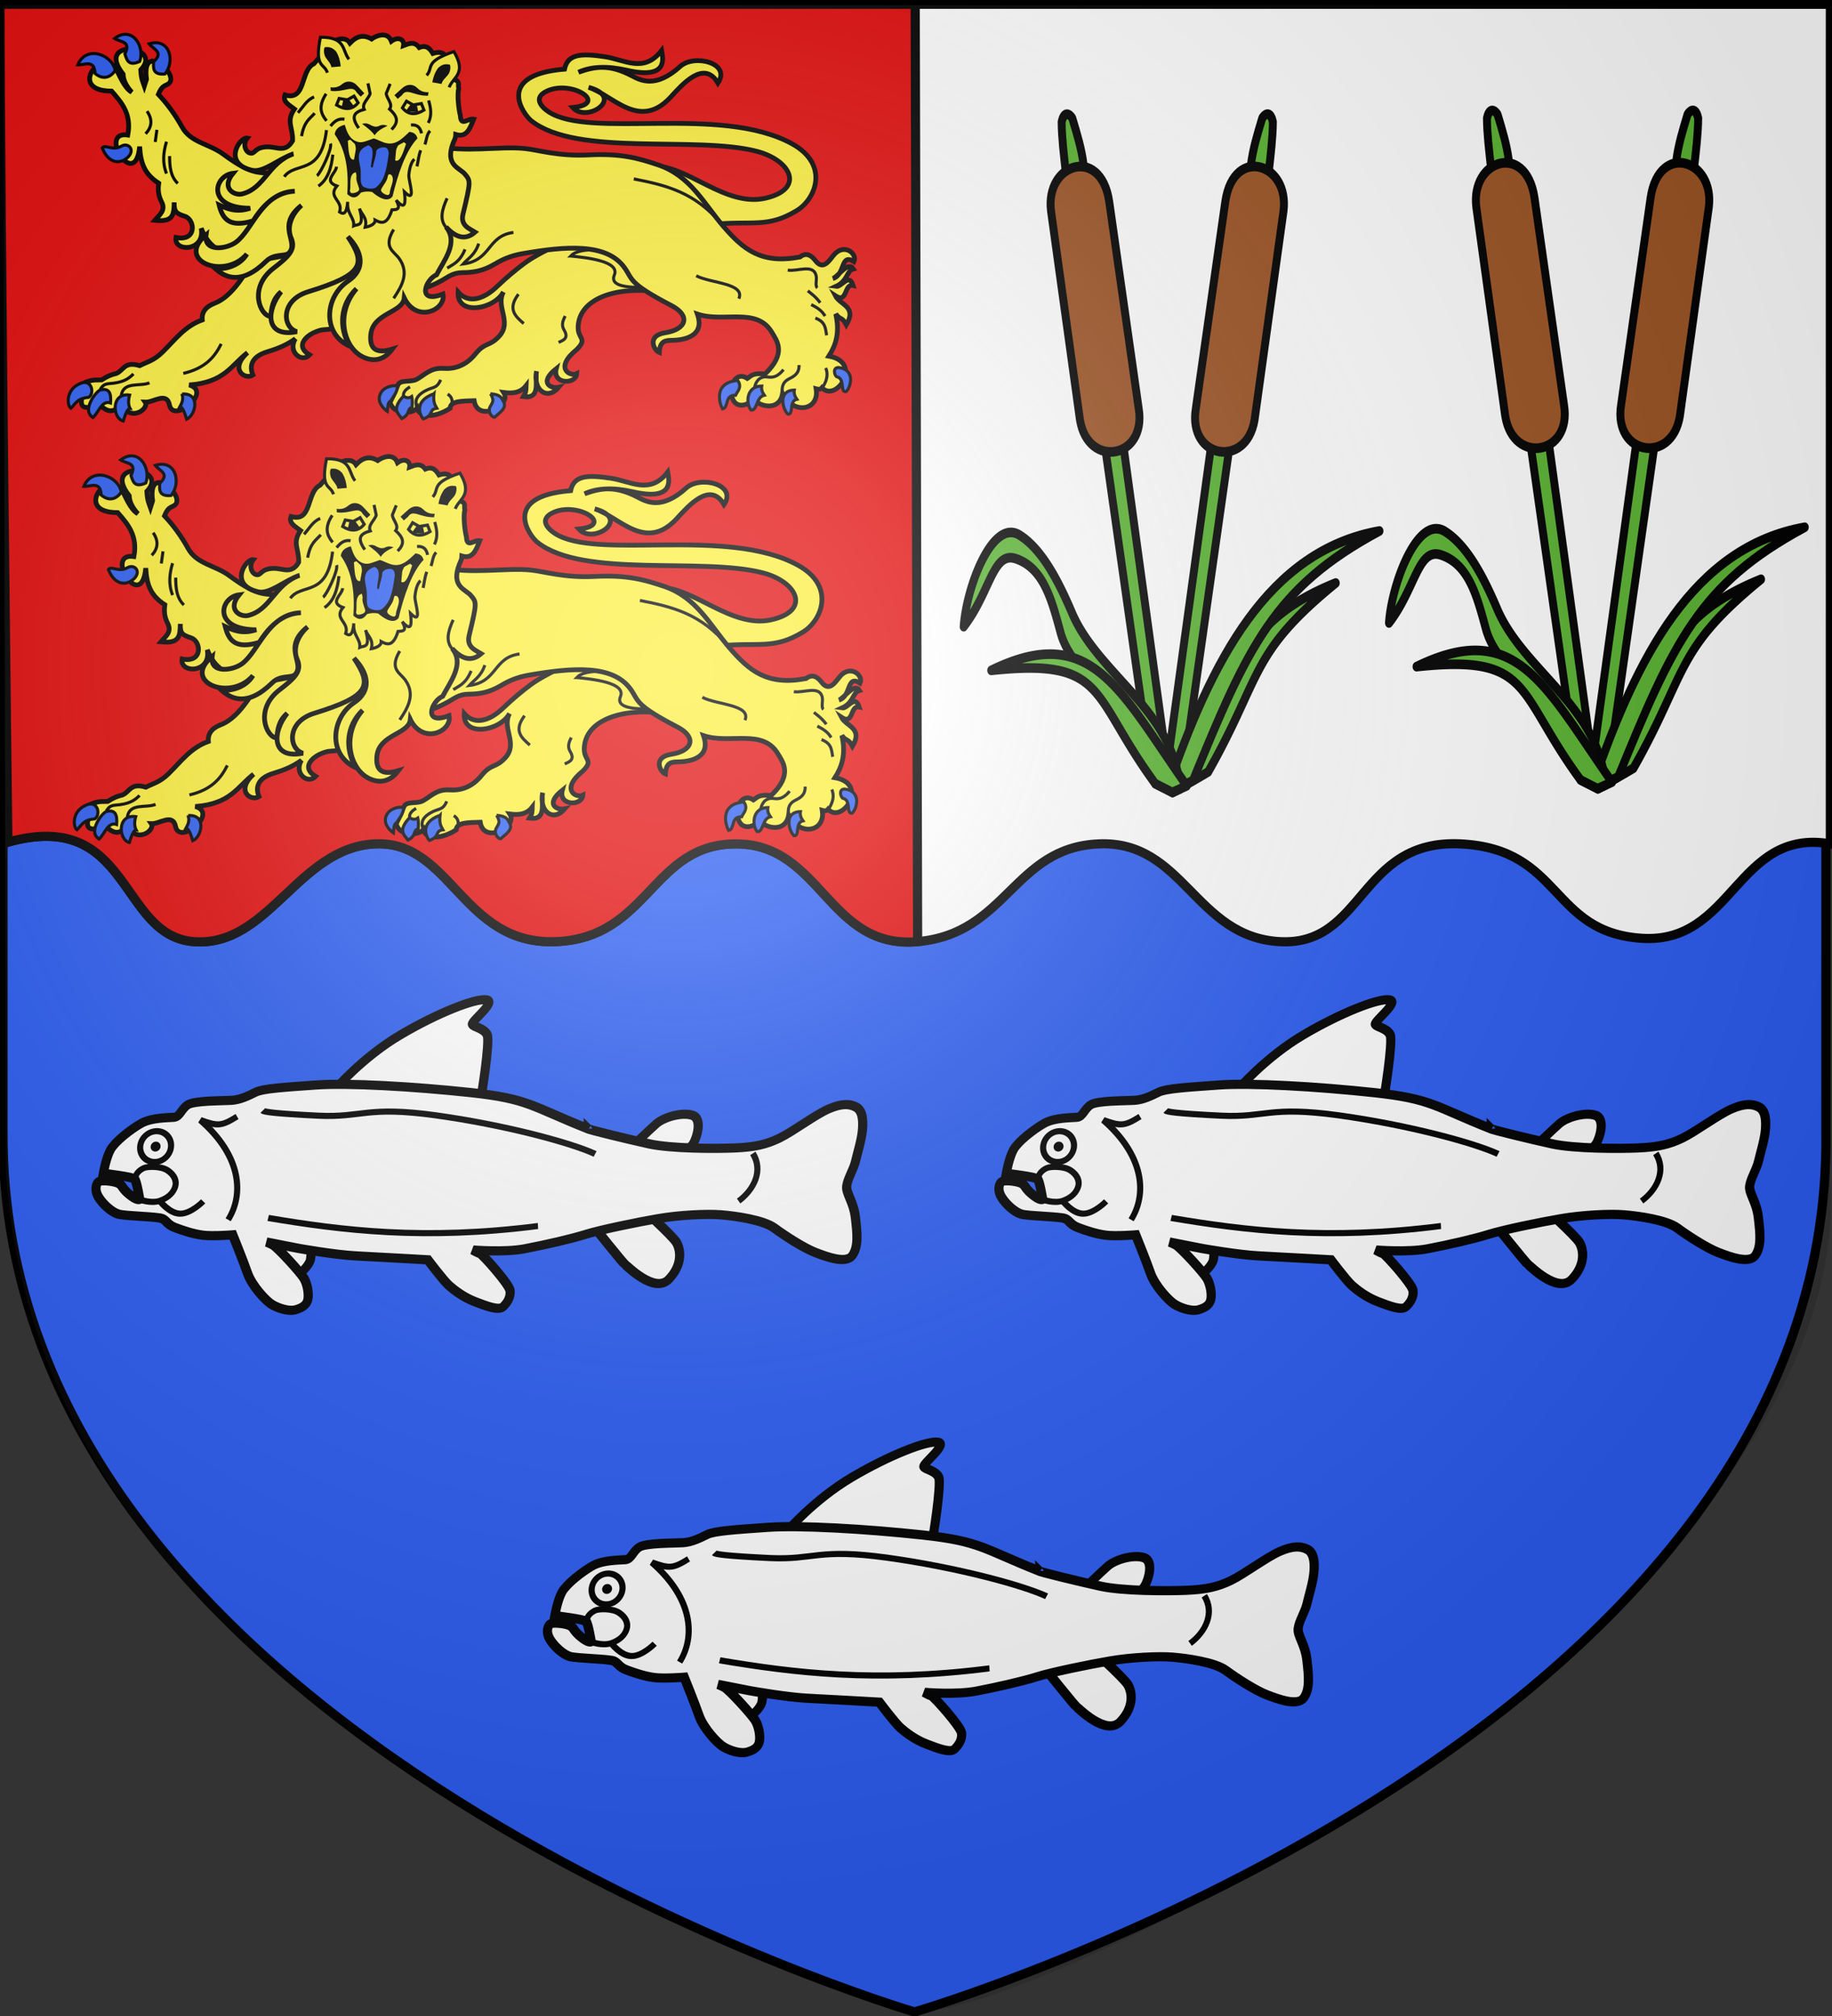 <svg xmlns="http://www.w3.org/2000/svg" xmlns:xlink="http://www.w3.org/1999/xlink" id="svg4761" width="600" height="660" version="1.1" viewBox="-300 -300 600 660"><rect x="-300" y="-300" width="600" height="660" fill="#333333" stroke="none"/><defs id="defs4763"><g id="s-4"><g id="c-7"><path id="t-4" d="M0 0v1h.5L0 0z" transform="rotate(18 3.157 -.5)"/><use xlink:href="#t-4" id="use2144-1" width="810" height="540" x="0" y="0" transform="scale(-1 1)"/></g><g id="a-8"><use xlink:href="#c-7" id="use2147-08" width="810" height="540" x="0" y="0" transform="rotate(72)"/><use xlink:href="#c-7" id="use2149-8" width="810" height="540" x="0" y="0" transform="rotate(144)"/></g><use xlink:href="#a-8" id="use2151-17" width="810" height="540" x="0" y="0" transform="scale(-1 1)"/></g><g id="s-0"><g id="c-8"><path id="t-40" d="M0 0v1h.5L0 0z" transform="rotate(18 3.157 -.5)"/><use xlink:href="#t-40" id="use2144-4" width="810" height="540" x="0" y="0" transform="scale(-1 1)"/></g><g id="a-6"><use xlink:href="#c-8" id="use2147-46" width="810" height="540" x="0" y="0" transform="rotate(72)"/><use xlink:href="#c-8" id="use2149-4" width="810" height="540" x="0" y="0" transform="rotate(144)"/></g><use xlink:href="#a-6" id="use2151-3" width="810" height="540" x="0" y="0" transform="scale(-1 1)"/></g><g id="s-1-3"><g id="c-1-0"><path id="t-8-4" d="M0 0v1h.5L0 0z" transform="rotate(18 3.157 -.5)"/><use xlink:href="#t-8-4" id="use2144-5-8" width="810" height="540" x="0" y="0" transform="scale(-1 1)"/></g><g id="a-2-5"><use xlink:href="#c-1-0" id="use2147-0-5" width="810" height="540" x="0" y="0" transform="rotate(72)"/><use xlink:href="#c-1-0" id="use2149-1-5" width="810" height="540" x="0" y="0" transform="rotate(144)"/></g><use xlink:href="#a-2-5" id="use2151-1-4" width="810" height="540" x="0" y="0" transform="scale(-1 1)"/></g><g id="s"><g id="c"><path id="t" d="M0 0v1h.5L0 0z" transform="rotate(18 3.157 -.5)"/><use xlink:href="#t" id="use2144" width="810" height="540" x="0" y="0" transform="scale(-1 1)"/></g><g id="a"><use xlink:href="#c" id="use2147" width="810" height="540" x="0" y="0" transform="rotate(72)"/><use xlink:href="#c" id="use2149" width="810" height="540" x="0" y="0" transform="rotate(144)"/></g><use xlink:href="#a" id="use2151" width="810" height="540" x="0" y="0" transform="scale(-1 1)"/></g><g id="s-1"><g id="c-1"><path id="t-8" d="M0 0v1h.5L0 0z" transform="rotate(18 3.157 -.5)"/><use xlink:href="#t-8" id="use2144-5" width="810" height="540" x="0" y="0" transform="scale(-1 1)"/></g><g id="a-2"><use xlink:href="#c-1" id="use2147-0" width="810" height="540" x="0" y="0" transform="rotate(72)"/><use xlink:href="#c-1" id="use2149-1" width="810" height="540" x="0" y="0" transform="rotate(144)"/></g><use xlink:href="#a-2" id="use2151-1" width="810" height="540" x="0" y="0" transform="scale(-1 1)"/></g><g id="s-4-6"><g id="c-7-7"><path id="t-4-1" d="M0 0v1h.5L0 0z" transform="rotate(18 3.157 -.5)"/><use xlink:href="#t-4-1" id="use2144-1-8" width="810" height="540" x="0" y="0" transform="scale(-1 1)"/></g><g id="a-8-4"><use xlink:href="#c-7-7" id="use2147-08-9" width="810" height="540" x="0" y="0" transform="rotate(72)"/><use xlink:href="#c-7-7" id="use2149-8-7" width="810" height="540" x="0" y="0" transform="rotate(144)"/></g><use xlink:href="#a-8-4" id="use2151-17-3" width="810" height="540" x="0" y="0" transform="scale(-1 1)"/></g><g id="s-5"><g id="c-11"><path id="t-6" d="M0 0v1h.5L0 0z" transform="rotate(18 3.157 -.5)"/><use xlink:href="#t-6" id="use2144-19" width="810" height="540" x="0" y="0" transform="scale(-1 1)"/></g><g id="a-3"><use xlink:href="#c-11" id="use2147-4" width="810" height="540" x="0" y="0" transform="rotate(72)"/><use xlink:href="#c-11" id="use2149-7" width="810" height="540" x="0" y="0" transform="rotate(144)"/></g><use xlink:href="#a-3" id="use2151-9" width="810" height="540" x="0" y="0" transform="scale(-1 1)"/></g><g id="s-5-4"><g id="c-11-0"><path id="t-6-6" d="M0 0v1h.5L0 0z" transform="rotate(18 3.157 -.5)"/><use xlink:href="#t-6-6" id="use2144-19-5" width="810" height="540" x="0" y="0" transform="scale(-1 1)"/></g><g id="a-3-3"><use xlink:href="#c-11-0" id="use2147-4-8" width="810" height="540" x="0" y="0" transform="rotate(72)"/><use xlink:href="#c-11-0" id="use2149-7-5" width="810" height="540" x="0" y="0" transform="rotate(144)"/></g><use xlink:href="#a-3-3" id="use2151-9-1" width="810" height="540" x="0" y="0" transform="scale(-1 1)"/></g><radialGradient xlink:href="#linearGradient2893" id="radialGradient3163" cx="221.445" cy="226.331" r="300" fx="221.445" fy="226.331" gradientTransform="matrix(1.353 0 0 1.349 -76.24 -84.357)" gradientUnits="userSpaceOnUse"/><linearGradient id="linearGradient2893"><stop id="stop2895" offset="0" style="stop-color:white;stop-opacity:.314"/><stop id="stop2897" offset=".19" style="stop-color:white;stop-opacity:.251"/><stop id="stop2901" offset=".6" style="stop-color:#6b6b6b;stop-opacity:.125"/><stop id="stop2899" offset="1" style="stop-color:black;stop-opacity:.125"/></linearGradient><style id="style33" type="text/css">.Rand2,.Rand4,.Rand6{stroke:#202020;stroke-width:30}.Rand4,.Rand6{stroke-width:60}.Rand6{stroke-width:90}.Schwarz{fill:#000}.Blau{fill:#00f}.Gold{fill:#ffef00}.Silber{fill:#fff}</style></defs><g id="layer4" style="display:inline"><path id="path1411-0" d="M-.5 358.677s-300-88.5-298.5-288.5v-368.5h597v368.5c3.042 200.43-298.5 288.5-298.5 288.5Z" style="display:inline;fill:#2b5df2;stroke:#000;stroke-width:3;stroke-linecap:butt;stroke-linejoin:miter;stroke-miterlimit:4;stroke-dasharray:none;stroke-opacity:1"/><path id="rect2072" d="M-300-298.612h599.464v274.887c-30.757-5.307-31.682 32.9-61.815 30.902C207.515 5.18 211.78-22.07 178.37-23.725c-33.41-1.655-31.42 33.557-59.278 32-27.858-1.558-31.372-33.219-59.278-32-27.907 1.218-29.96 29.417-59.278 32-29.319 2.582-31.396-31.83-59.278-32-27.882-.17-28.595 30.83-59.278 32-30.683 1.17-34.148-33.267-59.278-32-25.13 1.267-34.743 33.916-59.278 32-24.535-1.917-20.516-43.846-60.855-32.558 0 0-2.57-210.139-2.57-274.329z" style="display:inline;fill:#fff;stroke:#000;stroke-width:3"/><path id="rect2072-8" d="M-300-298.612H-.268L.537 8.275c-29.319 2.582-31.396-31.83-59.278-32-27.882-.17-28.595 30.83-59.278 32-30.683 1.17-34.148-33.267-59.278-32-25.13 1.267-34.743 33.916-59.278 32-24.535-1.917-20.516-43.846-60.855-32.558 0 0-2.57-210.139-2.57-274.329z" style="display:inline;fill:#e20909;stroke:#000;stroke-width:3"/></g><g id="layer3" style="display:inline"><g id="g3084" style="display:inline" transform="matrix(1.127 0 0 1.475 -1.485 50.65)"><g id="use1627" fill="#fcef3c" stroke="#000" stroke-width="1.975" transform="matrix(1.149 -.166 .198 1.07 -436.877 -644.817)"><path id="path1825" fill="#fcef3c" stroke="#000" stroke-linecap="round" stroke-linejoin="round" stroke-width="1.975" d="m343.216 514.469-4.627 2.014.046 77.367c.944.38 1.698.674 1.698.674s.998-.337 2.483-.946z" style="fill:#5ab532"/><path id="path1827" fill="#fcef3c" stroke="#000" stroke-linecap="round" stroke-linejoin="round" stroke-width="1.975" d="M339.217 458.388c.746-1.697 1.893-1.84 2.751-.375.654 3.608 1.224 6.547 1.16 9.88l.011 5.417-4.63.37-.01-5.325c.128-3.314.198-6.756.718-9.967z" style="fill:#5ab532"/><path id="path1829" fill="#fcef3c" stroke="#000" stroke-linecap="round" stroke-linejoin="round" stroke-width="1.975" d="m348.161 476.275.058 43c.242 10.414-14.587 10.227-14.863 0l.144-43.318c.1-4.857 3.574-7.69 7.206-7.929 3.631-.238 7.422 2.293 7.455 8.247z" style="fill:#9d5324"/></g><use xlink:href="#use1627" id="use2893" width="100%" height="100%" x="0" y="0" transform="matrix(-1 0 0 1 148.673 -.014)"/><g id="g1644" fill="#fcef3c" stroke="#000" stroke-linecap="round" stroke-linejoin="round" stroke-width="1.975" style="fill:#5ab532" transform="matrix(1.167 0 0 1.082 -321.366 -708.119)"><path id="path1636" d="M381.03 554.336c-25.593 8.477-23.956 20.269-40.697 42.954a294.415 294.415 0 0 0 8.929-4.2c13.524-19.666 10.176-24.23 31.767-38.754z" style="fill:#5ab532"/><path id="path1638" d="M391.918 543.663c-27.744 4.061-41.846 26.517-52.834 53.065l1.392.553s1.838-1.098 5.02-2.46c13.63-27.469 20.208-39.526 46.422-51.158z" style="fill:#5ab532"/><path id="path1640" d="M300.368 543.972c-6.068-.313-11.418 12.148-11.985 19.324 6.615-7.006 7.244-15.484 12.902-13.967 7.005 1.88 9.039 8.593 11.216 15.158 3.627 10.939 22.21 15.501 23.592 31.008a133.345 133.345 0 0 0 4.383 1.786s.777-.302 1.802-.715c-1.556-16.173-20.344-23.385-26.925-36.115-2.988-5.78-7.207-12.963-13.088-15.96a4.653 4.653 0 0 0-1.897-.52z" style="fill:#5ab532"/><path id="path1642" d="M309.74 568.93c-4.121.021-8.843 1.06-14.499 3.326 29.1-2.566 24.551 4.974 40.852 23.239l4.24 1.795c.478-.196 2.998-1.106 3.601-1.36-11.736-13.773-18.678-24.736-30.258-26.69a22.886 22.886 0 0 0-3.935-.31z" style="fill:#5ab532"/></g></g><use xlink:href="#g3084" id="use3097" width="100%" height="100%" x="0" y="0" style="display:inline" transform="translate(139.289 -1.218)"/><g id="g7936" style="display:inline" transform="matrix(.668 0 0 .668 -724.198 -969.861)"><g id="g4358" transform="translate(5.649 197.037)"><path id="path4175" d="M950.052 887.227c16.067-.591 35.028 20.103 54.534 15.676 19.626-4.454 12.75-18.603-4.18-22.991-29.916-7.756-88.199 2.784-110.586-15.011-3.722-2.958-18.103-22.46 16.34-25.272 1.52-7.347 7.9-7.872 19.762-6.08 9.857 1.49 19.124 8.234 27.836-3.04.705 3.986 3.323 14.311-17.006 9.69-9.4-2.155-17.39-1.96-23.751.95 8.147-2.907 15.112-3.965 25.841 1.592 4.478 2.318 11.827 6.609 24.053-4.452 6.777-6.132 25.14-1.752 18.462 8.18-6.776-11.776-17.596.82-23.134 6.841-15.408 16.754-28.5-1.133-40.282-4.75 18.272 4.82-.806 17.746-7.79 9.88 17.93-1.765-.29-13.666-12.493-8.112-7.194 3.275-2.777 7.929.651 10.193 20.431 13.492 84.21-3.46 119.198 15.59 18.652 10.156 12.007 27.106 2.47 32.872-14.423 8.72-21.62 4.788-41.328 6.745z" style="display:inline;fill:#fcef3c;fill-opacity:1;stroke:#000;stroke-width:2.338;stroke-miterlimit:4;stroke-dasharray:none;stroke-opacity:1"/><g id="g4177" transform="translate(1.52 -196.76) scale(.998)"><path id="path4179" d="M285.644 328.948c-22.907-3.52-41.207 3.234-41.421 17.214-.09 5.81 4.78 5.423-.69 10.91-11.243 9.06-3.31 13.47 0 11.835-.327 5.42-12.108 5.39-10.07-2.455-8.868 7.083-2.451 9.976 1.194 9.18-5.516 6.518-12.742 1.63-10.876-7.953-.898 5.066 2.306 13.76-6.455 12.525 1.358-2.244 1.246-2.855 1.345-5.414-2.886 3.693-6.84 3.918-11.028 3.38 4.125 6.421-12.854 14.918-14.524 4.034-5.66.2-11.649-.03-11.835 3.765-8.407 5.286-15.238 4.042-16.138-.117-2.388 3.006-11.818 3.253-13.29-2.847.985-2.226 1.782-3.324 3.725-8.332 1.197-3.088 6.237-1.312 9.296-2.959 4.071-2.192 6.755-5.815 13.18-5.38 5.681.386 11.098-1.426 15.706-7.116 4.842-5.98 6.964-3.473 11.728-8.752 6.37-7.06-1.965-14.398 2.035-21.67-4.509 8.55-23 11.954-22.268.055 5.292 6.003 12.763 3.323 18.925-2.553 5.454-5.2 9.695-8.642 13.68-11.605 9.841-7.316 29.95-14.309 33.622-19.904z" style="opacity:1;fill:#fcef3c;fill-opacity:1;stroke:#000;stroke-width:2.344;stroke-linecap:butt;stroke-linejoin:miter;stroke-miterlimit:4;stroke-dasharray:none;stroke-opacity:1" transform="translate(668.92 819.094)"/><path id="path4181" d="M234.62 353.564c2.283-1.029 5.158-2 2.712-6.041-1.497-2.474-.625-4.603.493-6.905" style="opacity:1;fill:none;fill-opacity:1;stroke:#000;stroke-width:1.5;stroke-linecap:butt;stroke-linejoin:miter;stroke-miterlimit:4;stroke-dasharray:none;stroke-opacity:1" transform="translate(668.92 819.094)"/><path id="path4183" d="M214.893 329.892c-5.578 7.385-1.45 10.888 2.59 14.425" style="opacity:1;fill:none;fill-opacity:1;stroke:#000;stroke-width:1.5;stroke-linecap:butt;stroke-linejoin:miter;stroke-miterlimit:4;stroke-dasharray:none;stroke-opacity:1" transform="translate(668.92 819.094)"/><path id="path4185" d="M834.067 1204.946c-1.128-2.821-1.076-5.57 3.514-8.247 4.202-2.452 5.98-1.02 8.013-5.671" style="fill:none;fill-opacity:1;stroke:#000;stroke-width:1.5;stroke-linecap:butt;stroke-linejoin:miter;stroke-miterlimit:4;stroke-dasharray:none;stroke-opacity:1"/><path id="path4187" d="M850.205 1205.063s2.93-4.454-1.159-7.008" style="fill:none;fill-opacity:1;stroke:#000;stroke-width:1.5;stroke-linecap:butt;stroke-linejoin:miter;stroke-miterlimit:4;stroke-dasharray:none;stroke-opacity:1"/><path id="path4189" d="M827.352 1199.024c-.287-1.811 1.012-3.27 3.193-4.533" style="fill:none;fill-opacity:1;stroke:#000;stroke-width:1.5;stroke-linecap:butt;stroke-linejoin:miter;stroke-miterlimit:4;stroke-dasharray:none;stroke-opacity:1"/></g><g id="g4191" style="fill:#fcef3c" transform="translate(1.52 -196.76) scale(.998)"><path id="path4193" d="M824.38 1194.078c-.23 3.564-2.11 5.066-3.322 7.403-1.54.502-1.412 3.008-1.658 5.064 0 0-6.658-4.424-2.758-9.781 1.394-1.915 4.857-3.304 7.738-2.686z" style="fill:#2b5df2;fill-opacity:1;stroke:#000;stroke-width:1.5;stroke-linecap:butt;stroke-linejoin:miter;stroke-miterlimit:4;stroke-dasharray:none;stroke-opacity:1"/><path id="path4195" d="M827.352 1199.024c-5.901 6.281-2.75 8.456-.825 11.022 4.31-2.083 2.345-4.877 5.048-5.46 0-1.751.29-3.357-.206-5.356-1.34.933-2.678.782-4.017-.206z" style="fill:#2b5df2;fill-opacity:1;stroke:#000;stroke-width:1.5;stroke-linecap:butt;stroke-linejoin:miter;stroke-miterlimit:4;stroke-dasharray:none;stroke-opacity:1"/><path id="path4197" d="M842.288 1197.89c-.448 4.227.564 5.535 1.442 7.108-4.21.62-1.209 3.301-6.695 5.254-1.132-1.147-5.376-8.579 5.253-12.361z" style="fill:#2b5df2;fill-opacity:1;stroke:#000;stroke-width:1.5;stroke-linecap:butt;stroke-linejoin:miter;stroke-miterlimit:4;stroke-dasharray:none;stroke-opacity:1"/><path id="path4199" d="M870.101 1197.89c1.824 3.229 1.262 3.816-.198 6.378-1.136 1.995.272 4.922 2.155 5.16 2.425-2.212 6.27-4.546 4.436-7.649-1.086-1.838-1.244-3.454-6.393-3.888z" style="fill:#2b5df2;fill-opacity:1;stroke:#000;stroke-width:1.5;stroke-linecap:butt;stroke-linejoin:miter;stroke-miterlimit:4;stroke-dasharray:none;stroke-opacity:1"/></g><g id="g4201" transform="translate(1.52 -196.76) scale(.998)"><path id="path4203" d="m147.1 333.678-8.241-29.667-54.802 9.889c-7.528 13.556-13.463 18.507-18.336 20.396-4.65 1.802-6.486 4.548-6.18 8.24-8.713 3.1-13.59 10.035-19.573 15.864-4.338 4.227-7.448 4.681-11.125 6.593-7.779-2.366-7.856 2.534-11.743 3.914-1.814.379-3.87 1.062-7.005 3.09-2.698.158-4.603-.478-9.477 1.855 2.787 3.575-6.669 15.724 8.278 10.257 2.916 2.307 6.033 5.587 10.882-.162 4.678 9.074 13.852 2.029 11.743-1.03 4.066.21 10.604-5.348 11.95 1.442 1.827 9.22 21.32-6.52 9.683-9.889 17.448-1.257 20.613-9.71 28.637-15.864-9.136 8.251-1.132 13.577 2.678 10.98-1.73-3.938-1.204-8.9 7.005-11.392 6.844-2.077 10.134-3.834 13.803-6.386-3.853 6.39 3.111 11.996 7.005 7.889-7.084-4.175-1.975-9.128 2.31-11.01 7.306-3.209 4.593 1.092 17.88-5.738z" style="opacity:1;fill:#fcef3c;fill-opacity:1;stroke:#000;stroke-width:2.344;stroke-linecap:butt;stroke-linejoin:miter;stroke-miterlimit:4;stroke-dasharray:none;stroke-opacity:1" transform="translate(668.92 819.094)"/><path id="path4205" d="M50.244 368.801c11.046-2.615 15.49-8.256 18.622-14.498" style="opacity:1;fill:none;fill-opacity:1;stroke:#000;stroke-width:1.5;stroke-linecap:butt;stroke-linejoin:miter;stroke-miterlimit:4;stroke-dasharray:none;stroke-opacity:1" transform="translate(668.92 819.094)"/><path id="path4207" d="M678.295 1195.77c.863-.959 1.302-2.66 4.5-2.875 6.392-.43 9.314-2.117 11.873-4.75" style="fill:none;fill-opacity:1;stroke:#000;stroke-width:1.5;stroke-linecap:butt;stroke-linejoin:miter;stroke-miterlimit:4;stroke-dasharray:none;stroke-opacity:1"/><path id="path4209" d="M688.668 1198.769c1.059-7.135 9.181-4.263 13.874-6.25" style="fill:none;fill-opacity:1;stroke:#000;stroke-width:1.5;stroke-linecap:butt;stroke-linejoin:miter;stroke-miterlimit:4;stroke-dasharray:none;stroke-opacity:1"/></g><g id="g4211" transform="translate(1.52 -196.76) scale(.998)"><path id="path4213" d="M752.526 1133.456c-9.304-4.476-19.324-3.361-24.57-16.857 2.144 11.58-13.673 11.81-12.372 4.54 10.354 2.102 9.403-8.74 4.419-10.373-4.297-1.407-5.467-2.188-5.303-6.893-.133 6.197-.424 9.8-9.544 8.837 2.014-2.445 5.587-4.707 3.358-9.014-1.621-3.133-1.89-5.97-1.414-9.191-7.099-4.564-8.936-9.98-9.368-18.03-2.103 22.42-20.827-7.882-5.833-5.655 1.939-10.248-2.988-15.92-7.954-21.564-22.55 0-3.76-23.069 2.651-9.899 1.25 1.991 3.5 8.284 7.247 10.429-2.902-3.194-4.166-6.115-4.242-8.838-14.09-17.862 20.255-14.168 8.661-2.121.25 4.685 1.073 5.934 1.768 7.954l1.06-3.358c-2.716-19.598 17.54-1.381 10.429 2.474-2.032 1.005-3.022 1.195-4.596 4.95 4.376 4.63 8.298 10.003 11.666 16.084 4.224 7.626 13.298 8.163 20.15 13.256 15.905 11.823 18.252 8.041 25.806 10.075z" style="opacity:1;fill:#fcef3c;fill-opacity:1;stroke:#000;stroke-width:2.344;stroke-linecap:butt;stroke-linejoin:miter;stroke-miterlimit:4;stroke-dasharray:none;stroke-opacity:1"/><path id="path4215" d="M43.515 262.068c.033 5.004.352 9.893 4.019 13.443" style="opacity:1;fill:none;fill-opacity:1;stroke:#000;stroke-width:1.5;stroke-linecap:butt;stroke-linejoin:miter;stroke-miterlimit:4;stroke-dasharray:none;stroke-opacity:1" transform="translate(668.92 819.094)"/><path id="path4217" d="M41.99 255c-1.576 5.22-2.103 10.44 0 15.66" style="opacity:1;fill:none;fill-opacity:1;stroke:#000;stroke-width:1.5;stroke-linecap:butt;stroke-linejoin:miter;stroke-miterlimit:4;stroke-dasharray:none;stroke-opacity:1" transform="translate(668.92 819.094)"/><path id="path4219" d="M32.428 240.034c2.931 4.288 2.283 7.905-.693 11.086" style="opacity:1;fill:none;fill-opacity:1;stroke:#000;stroke-width:1.5;stroke-linecap:butt;stroke-linejoin:miter;stroke-miterlimit:4;stroke-dasharray:none;stroke-opacity:1" transform="translate(668.92 819.094)"/><path id="path4221" d="m37.278 249.18-.831 5.96" style="opacity:1;fill:none;fill-opacity:1;stroke:#000;stroke-width:1.5;stroke-linecap:butt;stroke-linejoin:miter;stroke-miterlimit:4;stroke-dasharray:none;stroke-opacity:1" transform="translate(668.92 819.094)"/></g><g id="g4223" transform="translate(1.52 -196.76) scale(.998)"><path id="path4225" d="M240.537 311.152c7.562.76 24.382 2.456 21.453 9.37-1.974 4.658 4.306 5.611 8.753 5.918 4.096.283 4.97-1.166 5.548-2.096l-15.041-16.123c-4.767.128-16.663-1.426-20.713 2.931z" style="opacity:1;fill:#fcef3c;fill-opacity:1;stroke:#000;stroke-width:1.5;stroke-linecap:butt;stroke-linejoin:miter;stroke-miterlimit:4;stroke-dasharray:none;stroke-opacity:1" transform="translate(668.92 819.094)"/><path id="path4227" d="M172.858 256.901c16.272 3.711 32.483.165 45.207 1.47 6.433.66 16.463 3.889 31.16 3.135 15.935-.816 24.236 1.507 34.168 4.843 16.07 5.397 22.638 19.178 32.142 30.181 9.81 11.36 18.57 18.711 37.66 15.105 3.264-2.604 5.864-.492 7.641 1.837 3.882 5.085 6.923-.412 9.039-2.9 5.016-5.898 11.642-.598 9.839 3.326-6.825-4.32-4.033 6.413-10.394 8.315 2.83-1.063 7.515-8.792 10.117-4.712-3.47.912-2.601 5.871-8.592 8.592 2.792.468 6.409-6.926 8.453-.485-4.59-1.02-2.602 9.088-8.73 5.058 2.393 4.601 10.78 5.205 5.404 14.274-2.209-4.204-2.817-2.101-5.197-5.335 2.133 9.3-.026 15.453-3.395 20.718 17 3.01 3.607 22.994-3.395 15.521-.586.727-1.516.936-2.84.554 1.713 10.704-11.244 12.853-16.492 2.356-1.789 9.94-13.979 5.292-13.72 2.218-1.15 2.174-9.275 6.97-11.225-.97-.342-2.412.688-5.28 1.386-8.038 2.079-2.307 4.157-2.07 6.236-.693 1.828-1.156 2.371-2.805 8.73-2.218 10.824-10.324 5.612-16.48 3.396-20.302-7.41-12.777-23.788-4.717-36.655-9.077 3.8 10.718-6.085 12.764-12.472 12.888-2.749.054-5.986-.075-6.236 5.96-2.591-.969-6.435-8.257 2.91-9.701 10.704-1.655 12.407-8.473 3.118-13.304-21.39-11.127-18.952-12.759-23.074-18.57-8.677-12.234-28.6-10.734-50.305-6.93-5.632.988-9.763 2.869-13.304 4.99-6.014 3.602-10.836 4.257-15.937 4.296-4.892.036-7.121 2.149-10.255 3.88-8.593 4.746-13.533 4.996-18.016 5.266z" style="opacity:1;fill:#fcef3c;fill-opacity:1;stroke:#000;stroke-width:2.344;stroke-linecap:butt;stroke-linejoin:miter;stroke-miterlimit:4;stroke-dasharray:none;stroke-opacity:1" transform="translate(668.92 819.094)"/><path id="path4229" d="M347.192 318.067c4.626.81 12.32-3.103 13.875 2.437.651 2.32-.68 5.147.672 6.291" style="opacity:1;fill:none;fill-opacity:1;stroke:#000;stroke-width:1.5;stroke-linecap:butt;stroke-linejoin:miter;stroke-miterlimit:4;stroke-dasharray:none;stroke-opacity:1" transform="translate(668.92 819.094)"/><path id="path4231" d="M360.758 341.627c5.27 1.99 4.891 5.35 5.53 8.462" style="opacity:1;fill:none;fill-opacity:1;stroke:#000;stroke-width:1.5;stroke-linecap:butt;stroke-linejoin:miter;stroke-miterlimit:4;stroke-dasharray:none;stroke-opacity:1" transform="translate(668.92 819.094)"/><path id="path4233" d="M358.711 334.99c2.564 1.339 5.105 2.717 6.803 5.642" style="opacity:1;fill:none;fill-opacity:1;stroke:#000;stroke-width:1.5;stroke-linecap:butt;stroke-linejoin:miter;stroke-miterlimit:4;stroke-dasharray:none;stroke-opacity:1" transform="translate(668.92 819.094)"/><path id="path4235" d="M357.052 328.243c1.966 1.644 3.841 2.836 6.084 5.863" style="opacity:1;fill:none;fill-opacity:1;stroke:#000;stroke-width:1.5;stroke-linecap:butt;stroke-linejoin:miter;stroke-miterlimit:4;stroke-dasharray:none;stroke-opacity:1" transform="translate(668.92 819.094)"/><path id="path4237" d="M1013.64 1198.053c-.796-3.47.219-6.078 3.042-7.467 2.687-1.322 5.123-2.73 4.977-6.802" style="fill:none;fill-opacity:1;stroke:#000;stroke-width:1.5;stroke-linecap:butt;stroke-linejoin:miter;stroke-miterlimit:4;stroke-dasharray:none;stroke-opacity:1"/><path id="path4239" d="M999.814 1194.956c.52-2.993 2.372-5.863 6.415-5.31 2.282.312 4.655.23 7.798-3.595" style="fill:none;fill-opacity:1;stroke:#000;stroke-width:1.5;stroke-linecap:butt;stroke-linejoin:miter;stroke-miterlimit:4;stroke-dasharray:none;stroke-opacity:1"/><path id="path4241" d="M1032.997 1195.121c.937-1.557 3.653-5.421 1.77-9.9" style="fill:none;fill-opacity:1;stroke:#000;stroke-width:1.5;stroke-linecap:butt;stroke-linejoin:miter;stroke-miterlimit:4;stroke-dasharray:none;stroke-opacity:1"/><path id="path4243" d="M302.218 320.846c7.048 3.731 24.16 3.592 20.961 11.263" style="opacity:1;fill:none;fill-opacity:1;stroke:#000;stroke-width:1.5;stroke-linecap:butt;stroke-linejoin:miter;stroke-miterlimit:4;stroke-dasharray:none;stroke-opacity:1" transform="translate(668.92 819.094)"/><path id="path4246" d="M271.558 273.292c16.26 3.161 30.08 6.615 43.047 22.128" style="opacity:1;fill:none;fill-opacity:1;stroke:#000;stroke-width:1.5;stroke-linecap:butt;stroke-linejoin:miter;stroke-miterlimit:4;stroke-dasharray:none;stroke-opacity:1" transform="translate(668.92 819.094)"/><path id="path4248" d="M212.429 299.572c-13.042 1.757-10.717 13.73-24.716 15.487 2.66-2.969 5.759-4.404 7.665-10.012" style="opacity:1;fill:none;fill-opacity:1;stroke:#000;stroke-width:1.5;stroke-linecap:butt;stroke-linejoin:miter;stroke-miterlimit:4;stroke-dasharray:none;stroke-opacity:1" transform="translate(668.92 819.094)"/><path id="path4250" d="M188.646 285.566c-.175-3.574 1.654-7.38-4.408-10.722-2.103-1.16-3.723-2.572-4.827-4.617" style="opacity:1;fill:none;fill-opacity:1;stroke:#000;stroke-width:1.5;stroke-linecap:butt;stroke-linejoin:miter;stroke-miterlimit:4;stroke-dasharray:none;stroke-opacity:1" transform="translate(668.92 819.094)"/><path id="path4252" d="M174.448 320.391c1.087-4.767 4.211-11.135-.702-18.898" style="opacity:1;fill:none;fill-opacity:1;stroke:#000;stroke-width:1.5;stroke-linecap:butt;stroke-linejoin:miter;stroke-miterlimit:4;stroke-dasharray:none;stroke-opacity:1" transform="translate(668.92 819.094)"/><path id="path4254" d="M179.892 317.092c3.02-1.965 6.135-2.907 8.76-9.229" style="opacity:1;fill:none;fill-opacity:1;stroke:#000;stroke-width:1.5;stroke-linecap:butt;stroke-linejoin:miter;stroke-miterlimit:4;stroke-dasharray:none;stroke-opacity:1" transform="translate(668.92 819.094)"/></g><g id="g4256" style="fill:#fcef3c" transform="translate(1.52 -196.76) scale(.998)"><path id="path4258" d="M984.056 1205.332c3.22-.591.897-7.01 6.423-6.7.853-2 3.409-3.9 1.06-7.297-12.522 1.103-8.694 11.955-7.483 13.997z" style="fill:#2b5df2;fill-opacity:1;stroke:#000;stroke-width:1.5;stroke-linecap:butt;stroke-linejoin:miter;stroke-miterlimit:4;stroke-dasharray:none;stroke-opacity:1"/><path id="path4260" d="M998.2 1205.92c2.987.266 2.33-6.458 6.4-7.315-.898-1.325-1.567-2.736-1.257-4.515-8.366.122-7.596 9.742-5.143 11.83z" style="fill:#2b5df2;fill-opacity:1;stroke:#000;stroke-width:1.5;stroke-linecap:butt;stroke-linejoin:miter;stroke-miterlimit:4;stroke-dasharray:none;stroke-opacity:1"/><path id="path4262" d="M1016.2 1207.92c2.987.266.33-6.458 4.4-7.315-.898-1.325-1.568-2.736-1.257-4.515-8.366.122-5.596 9.742-3.144 11.83z" style="fill:#2b5df2;fill-opacity:1;stroke:#000;stroke-width:1.5;stroke-linecap:butt;stroke-linejoin:miter;stroke-miterlimit:4;stroke-dasharray:none;stroke-opacity:1"/><path id="path4264" d="M1044.685 1196.891c-2.988.266-.33-6.458-4.4-7.315-1.264-.39-2.444-5.09 1.257-4.514 7.852 1.224 5.596 9.742 3.143 11.83z" style="fill:#2b5df2;fill-opacity:1;stroke:#000;stroke-width:1.5;stroke-linecap:butt;stroke-linejoin:miter;stroke-miterlimit:4;stroke-dasharray:none;stroke-opacity:1"/></g><g id="g4266" style="fill:#fcef3c" transform="translate(1.52 -196.76) scale(.998)"><path id="path4268" d="M672.67 1199.644c3.086-2.075 1.446-8.84-3.624-7-7.906 2.87-7.003 11.083-5.124 12.374 2.263-2.063 2.81-4.842 8.748-5.374z" style="fill:#2b5df2;fill-opacity:1;stroke:#000;stroke-width:1.5;stroke-linecap:butt;stroke-linejoin:miter;stroke-miterlimit:4;stroke-dasharray:none;stroke-opacity:1"/><path id="path4270" d="M674.795 1209.518c-5.808-3.462 1.649-13.014 3.625-13.499 4.512-1.107 5.364 1.841 5 6.374-4.362-1.49-5.778 4.677-8.625 7.125z" style="fill:#2b5df2;fill-opacity:1;stroke:#000;stroke-width:1.5;stroke-linecap:butt;stroke-linejoin:miter;stroke-miterlimit:4;stroke-dasharray:none;stroke-opacity:1"/><path id="path4272" d="M692.793 1198.519c-9.373-1.274-8.4 11.588-3.125 12.748 1.004-3.25 2.043-6.156 3.375-6.124-.847-1.597-1.067-3.696-.25-6.624z" style="fill:#2b5df2;fill-opacity:1;stroke:#000;stroke-width:1.5;stroke-linecap:butt;stroke-linejoin:miter;stroke-miterlimit:4;stroke-dasharray:none;stroke-opacity:1"/><path id="path4274" d="M718.578 1198.02c9.123-.65 6.776 10.337 2.25 12.372-1.004-3.25-2.042-6.156-3.374-6.124.847-1.597 1.941-3.32 1.124-6.249z" style="fill:#2b5df2;fill-opacity:1;stroke:#000;stroke-width:1.5;stroke-linecap:butt;stroke-linejoin:miter;stroke-miterlimit:4;stroke-dasharray:none;stroke-opacity:1"/></g><g id="g4276" style="fill:#fcef3c" transform="translate(1.52 -196.76) scale(.998)"><path id="path4278" d="M675.814 1040.594c-.326-7.13-5.133-4.023-8.484-4.242 4.078-9.798 16.937-5.13 18.383 2.828-3.694 5.2-7.86 3.173-9.899 1.414z" style="opacity:1;fill:#2b5df2;fill-opacity:1;stroke:#000;stroke-width:1.5;stroke-linecap:butt;stroke-linejoin:miter;stroke-miterlimit:4;stroke-dasharray:none;stroke-opacity:1"/><path id="path4280" d="M688.717 1076.299c-4.294 2.473-7.742-1.065-9.368.884 2.43 6.08 6.85 8.265 11.136 5.656 2.686-1.635 3.565-3.886 2.828-5.48-.6-1.297-2.475-2.281-4.596-1.06z" style="opacity:1;fill:#2b5df2;fill-opacity:1;stroke:#000;stroke-width:1.5;stroke-linecap:butt;stroke-linejoin:miter;stroke-miterlimit:4;stroke-dasharray:none;stroke-opacity:1"/><path id="path4282" d="M690.461 1030.973c3.283-6.34-2.257-5.698-5.05-7.563 8.431-6.446 15.056 3.672 12.33 11.287-5.8 2.657-6.394-1.182-7.28-3.724z" style="opacity:1;fill:#2b5df2;fill-opacity:1;stroke:#000;stroke-width:1.5;stroke-linecap:butt;stroke-linejoin:miter;stroke-miterlimit:4;stroke-dasharray:none;stroke-opacity:1"/><path id="path4284" d="M704.563 1034.878c5.253-4.834-.172-6.126-2.159-8.833 10.128-3.174 12.892 8.6 7.725 14.823-6.357.513-5.603-3.298-5.566-5.99z" style="opacity:1;fill:#2b5df2;fill-opacity:1;stroke:#000;stroke-width:1.5;stroke-linecap:butt;stroke-linejoin:miter;stroke-miterlimit:4;stroke-dasharray:none;stroke-opacity:1"/></g><g id="g4286" transform="translate(-397.48 -196.76) scale(.998)"><path id="path4288" d="M1172.954 1080.099c-12.387 4.486-13.966 16.923-25.146 19.67-3.71.912-10.505-2.74-4.404-10.161-9.468 1.146-13.252 17.148 8.39 17.177-6.997 2.314-11.585.051-15.248-1.609 1.77 7.023 5.142 11.258 16.722 7.796 7.511-12.004 15.036-14.305 20.478-14.554-16.125.57-20.638 18.799-28.78 24.94-4.78 3.604-16.075 5.053-14.818-3.499-15.27 12.755 9.09 22.377 20.041 9.436-3.461 5.83-10.852 7.611-15.505 7.142 4.71 4.206 12.64 8.467 25.005-3.647 4.09-4.006 9.38-2.096 11.226-4.081 5.13-5.516-6.69-13.263 6.13-23.346-4.01 3.45-7.744 9.927-5.096 16.062 2.424 5.613-1.103 9.013-8.642 14.806-12.6 9.681-6.454 23.56-1.446 23.653.518-4.176.857-8.375 5.163-12.08-7.377 9.218-7.966 22.707 7.731 19.594-7.112-2.072-8.222-15.371 5.53-19.604 27.522-8.473 28.446-13.612 19.525-27.062 7.301 7.56 8.82 15.974 0 21.897-11.14 7.481-12.981 25.57.91 31.905-5.531-9.429-4.61-20.614 3.315-28.238-10.65 12.46-6.316 29.105 3.373 33.602 5.365 2.49 10.287 1.348 14.257-3.951-8.762 2.715-11.135-.894-10.61-6.914.956-10.986 15.748-10.81 16.458-18.194 6.16 12.595 20.662 5.855 19.03-1.936-13.135 5.178-8.672-7.222-3.174-9.418 3.52-6.862 11.041-15.88 4.659-23.516 5.189 5.736 9.932 6.37 14.283 2.536-2.772-1.72-7.325-3.174-5.92-8.946 3.962-16.289 3.642-16.237.926-19.54-2.582-3.141-9.958-4.256-5.76-15.287.555-1.456 1.222-2.251 1.259-4.166 5.514 1.688 7.026-3.14 8.806-7.531-2.845-.56-6.308 3.824-6.53-1.688-.83-3.174-1.622-10.345-.823-13.392-.612-2.497 1.4-3.626-4.122-4.941-1.858-5.224.368-15.116-8.575-12.242-1.126-1.786-2.76-4.525-6.696-2.905-2.331-3.126-4.913-2.03-7.705-.973.5-2.773-2.42-4.755-5.963-2.142-1.932-4.935-7.337-2.817-9.733-1.081-4.472-2.604-7.755-.997-10.64 2.012-2.663-4.386-9.424-.855-10.151 1.43l-7.517 8.674c-6.874 3.285-3.717 18.527-14.26 15.365-1.282 3.326 2.138 4.947 4.659 6.894-4.265 6.19-.68 8.894-.907 15.589-3.604 6.24-7.824 2.768-12.717 3.005-6.34.307-5.56 3.863-8.36 2.998-2.014-.621-3.567-4.232-1.21-7.299-3.571-.657-12.433 12.404 2.431 15.812 5.507 1.263 12.787-5.479 20.151-8.052z" style="opacity:1;fill:#fcef3c;fill-opacity:1;stroke:#000;stroke-width:2.344;stroke-miterlimit:4;stroke-dasharray:none;stroke-opacity:1"/><g id="g4290" transform="translate(400)"><path id="path4292" d="M179.718 297.646c-4.123-3.92-2.61-9.25-.097-14.828" style="opacity:1;fill:none;fill-opacity:1;stroke:#000;stroke-width:1.5;stroke-linecap:butt;stroke-linejoin:miter;stroke-miterlimit:4;stroke-dasharray:none;stroke-opacity:1" transform="translate(668.92 819.094)"/><path id="path4294" d="M153.391 331.92c4.235-6.31 7.66-12.535 2.728-19.515-2.573-3.643-8.088-5.333-2.728-14.27" style="opacity:1;fill:none;fill-opacity:1;stroke:#000;stroke-width:1.5;stroke-linecap:butt;stroke-linejoin:miter;stroke-miterlimit:4;stroke-dasharray:none;stroke-opacity:1" transform="translate(668.92 819.094)"/><path id="path4296" d="M789.744 1040.24c-1.536-4.92-6.482-2.11-3.426-17.436 12.691-.172 10.619 6.61 14.036 10.807" style="opacity:1;fill:#fcef3c;fill-opacity:1;stroke:#000;stroke-width:1.5;stroke-miterlimit:4;stroke-dasharray:none;stroke-opacity:1"/><path id="path4298" d="M838.51 1041.529c3.492-3.79-1.414-6.669 13.387-11.685 6.495 10.905-.416 12.501-2.341 17.559" style="opacity:1;fill:#fcef3c;fill-opacity:1;stroke:#000;stroke-width:1.5;stroke-miterlimit:4;stroke-dasharray:none;stroke-opacity:1"/><path id="path4300" d="M794.214 1086.372c-.059 3.172-6.807 6.93.196 9.484-4.659 5.631 3.254 7.054 1.328 12.763 1.858 1.26 3.469 1.143 3.997-4.994-.57 5.98 3.375 7.588 2.93 11.778 2.029-.898 5.435.665 2.848-8.483.974 3.032 4.03 4.469 2.831 9.167 1.836-.308 5.005-1.309 4.843-3.504 2.96 1.57 5.888 2.614 8.27-5.01 2.164-.163 4.756.088 2.065-4.763 4.637 5.226 4.682 1.397 4.082-4.024 6.086 5.922 2.153-4.745 2.149-8.14.235-3.26 1.218-6.73 2.755-7.96" style="opacity:1;fill:#fcef3c;fill-opacity:1;stroke:#000;stroke-width:1.5;stroke-miterlimit:4;stroke-dasharray:none;stroke-opacity:1"/><path id="path4302" d="M821.255 1068.11c4.116-4 2.41-6.93-.961-10 1.866-2.526-1.445-5.15-1.622-7.7l1.913-4.736" style="opacity:1;fill:none;fill-opacity:1;stroke:#000;stroke-width:1.5;stroke-miterlimit:4;stroke-dasharray:none;stroke-opacity:1"/><path id="path4304" d="M789.126 1050.58c-4.123 6.333-2.433 10.012.211 13.255" style="opacity:1;fill:none;fill-opacity:1;stroke:#000;stroke-width:1.5;stroke-miterlimit:4;stroke-dasharray:none;stroke-opacity:1"/><path id="path4306" d="M783.497 1060.123c-2.358 2.8-5.115 3.837-6.428 11.249" style="opacity:1;fill:none;fill-opacity:1;stroke:#000;stroke-width:1.5;stroke-miterlimit:4;stroke-dasharray:none;stroke-opacity:1"/><path id="path4308" d="M783.228 1052.131c-3.652 1.41-5.437 5.006-7.939 7.762" style="opacity:1;fill:none;fill-opacity:1;stroke:#000;stroke-width:1.5;stroke-miterlimit:4;stroke-dasharray:none;stroke-opacity:1"/><path id="path4310" d="M789.306 1068.405c-2.637 22.545-15.285 15.326-20.744 22.895" style="opacity:1;fill:none;fill-opacity:1;stroke:#000;stroke-width:1.5;stroke-miterlimit:4;stroke-dasharray:none;stroke-opacity:1"/><path id="path4312" d="M791.266 1075.043c.966 2.332-4.856 14.615-6.637 15.749" style="opacity:1;fill:none;fill-opacity:1;stroke:#000;stroke-width:1.5;stroke-miterlimit:4;stroke-dasharray:none;stroke-opacity:1"/><path id="path4314" d="M785.334 1095.901c4.67-3.22 6.37-8.914 7.095-15.444" style="opacity:1;fill:none;fill-opacity:1;stroke:#000;stroke-width:1.5;stroke-miterlimit:4;stroke-dasharray:none;stroke-opacity:1"/><path id="path4316" d="M839.485 1053.845c1.03 3.588 1.738 7.203-.154 11.046" style="opacity:1;fill:none;fill-opacity:1;stroke:#000;stroke-width:1.5;stroke-miterlimit:4;stroke-dasharray:none;stroke-opacity:1"/><path id="path4318" d="M840.188 1068.78c-1.656 1.72-1.724 4.428-2.518 6.684" style="opacity:1;fill:none;fill-opacity:1;stroke:#000;stroke-width:1.5;stroke-miterlimit:4;stroke-dasharray:none;stroke-opacity:1"/><path id="path4320" d="M835.593 1078.318c-1.05 2.677-1.206 5.276-1.807 7.914" style="opacity:1;fill:none;fill-opacity:1;stroke:#000;stroke-width:1.5;stroke-miterlimit:4;stroke-dasharray:none;stroke-opacity:1"/><path id="path4322" d="M791.287 1066.422c1.673-1.996 3.601-3.943 6.86-3.358" style="opacity:1;fill:none;fill-opacity:1;stroke:#000;stroke-width:1.5;stroke-miterlimit:4;stroke-dasharray:none;stroke-opacity:1"/><path id="path4324" d="M830.8 1065.896c3.273-.327 4.627 1.456 5.186 4.114" style="opacity:1;fill:none;fill-opacity:1;stroke:#000;stroke-width:1.5;stroke-miterlimit:4;stroke-dasharray:none;stroke-opacity:1"/><path id="path4326" d="M805.125 1067.432c-3.966-5.705-2.302-7.781 2.7-9.2-1.399-2.812 2.3-5.302 2.917-7.783l-1.061-4.995" style="opacity:1;fill:none;fill-opacity:1;stroke:#000;stroke-width:1.5;stroke-miterlimit:4;stroke-dasharray:none;stroke-opacity:1"/><path id="path4328" d="m794.26 1056.078 1.27-3.213 4.025.682 3.287-1.839 2.01 3.272c-3.105 3.729-6.714 3.462-10.591 1.098z" style="opacity:1;fill:none;fill-opacity:1;stroke:#000;stroke-width:1.5;stroke-miterlimit:4;stroke-dasharray:none;stroke-opacity:1"/><path id="path4330" d="m796.717 1057.403.853-3.841 2.754-.241 2.705 3.728z" style="opacity:1;fill:#000;fill-opacity:1;stroke:none;stroke-width:1.5;stroke-miterlimit:4;stroke-dasharray:none;stroke-opacity:1"/><path id="path4332" d="m837.198 1058.583-1.27-3.214-4.025.682-3.286-1.839-2.01 3.272c3.104 3.729 6.713 3.462 10.59 1.099z" style="opacity:1;fill:none;fill-opacity:1;stroke:#000;stroke-width:1.5;stroke-miterlimit:4;stroke-dasharray:none;stroke-opacity:1"/><path id="path4334" d="m834.44 1059.606-.853-3.841-2.754-.241-2.705 3.728z" style="opacity:1;fill:#000;fill-opacity:1;stroke:none;stroke-width:1.5;stroke-miterlimit:4;stroke-dasharray:none;stroke-opacity:1"/><path id="path4336" d="M806.79 1065.324c2.342 1.761 4.73 3.5 6.184 5.665 1.407-2.315 3.85-3.513 6.313-4.69-1.263-.41-2.513-.847-4.463.219-1.59.508-2.827-.028-4.024-.683-1.986-1.106-2.815-.681-4.01-.51z" style="opacity:1;fill:#000;fill-opacity:1;stroke:none;stroke-width:1.5;stroke-miterlimit:4;stroke-dasharray:none;stroke-opacity:1"/><path id="path4338" d="M798.272 1065.808c.945 3.04 1.975 6.061 4.578 7.604 2.745 1.627 4.486.925 7.23-.04l2.475-.868c1.738.51 3.184 1.394 5.159 2.039 5.277 1.723 8.497-1.667 12.344-5.29 1.635.273 3.213.687 3.958 3.211-5.703 5.839-9.681 17.694-12.269 28.527-2.694 3.425-7.458 0-10.036-2.205-1.869-.352-3.701-.287-5.488.302-2.064 2.944-4.226 3.059-6.692.763.685-10.9-.341-21.117-6.19-29.402.333-2.496 2.067-3.978 4.93-4.641z" style="opacity:1;fill:#000;fill-opacity:1;stroke:none;stroke-width:1.5;stroke-miterlimit:4;stroke-dasharray:none;stroke-opacity:1"/><path id="path4340" d="m791.28 1047.404.152 1.748c6.88.773 10.696-3.154 12.733.814l1.937 2.011 1.783-1.665-3.61-3.877c-2.106-2.19-5.015-2.521-7.265-.622-1.569 1.324-3.302 1.905-5.73 1.591z" style="opacity:1;fill:#000;fill-opacity:1;stroke:none;stroke-width:1.5;stroke-miterlimit:4;stroke-dasharray:none;stroke-opacity:1"/><path id="path4342" d="m839.473 1049.809-.304 1.728c-6.922.17-10.38-4.075-12.756-.299l-2.105 1.835-1.631-1.815 3.934-3.547c2.29-1.998 5.216-2.075 7.292.013 1.448 1.455 3.123 2.185 5.57 2.084z" style="opacity:1;fill:#000;fill-opacity:1;stroke:none;stroke-width:1.5;stroke-miterlimit:4;stroke-dasharray:none;stroke-opacity:1"/><path id="path4344" d="M809.906 1075.882c-6.582 2.483-4.565 6.886-3.88 11.565.438 2.985-.715 7.754 1.634 8.904 2.08 1.018 4.879 1.13 6.107.073 3.804-3.271 4.908-7.363 6.124-16.522-.153-1.423-.368-2.8-2.125-3.031-1.785-.112-3.825.745-4.02 1.968-.105 2.546-1.212 5.01-1.694 7.856l-.852.024c-.207-3.422 2.596-9.222-1.294-10.838z" style="opacity:1;fill:#2b5df2;fill-opacity:1;stroke:none;stroke-width:1.5;stroke-miterlimit:4;stroke-dasharray:none;stroke-opacity:1"/><path id="path4346" d="m799.79 1073.619 1.213-.508 2.245 2.115c.395.984.456 1.889.444 2.776l-.832 4.847c-2.587.555-2.75-4.521-3.07-9.23z" style="opacity:1;fill:#fcef3c;fill-opacity:1;stroke:none;stroke-width:1.5;stroke-miterlimit:4;stroke-dasharray:none;stroke-opacity:1"/><path id="path4348" d="m828.398 1075.159-1.04-.805-2.716 1.462c-.636.849-.93 1.706-1.148 2.566l-.45 4.898c2.355 1.205 3.826-3.656 5.354-8.122z" style="opacity:1;fill:#fcef3c;fill-opacity:1;stroke:none;stroke-width:1.5;stroke-miterlimit:4;stroke-dasharray:none;stroke-opacity:1"/><path id="path4350" d="M803.72 1089.11c-.184.094-1.002.334-1.002.334-2.512 1.914-1.277 5.966-1.887 8.966l.447.822c.979.353 2.022.025 3.08-.455.984-.585 1.16-1.246.886-1.951-.547-1.963-1.581-3.814-1.179-5.997z" style="opacity:.98;fill:#fcef3c;fill-opacity:1;stroke:none;stroke-width:1.5;stroke-miterlimit:4;stroke-dasharray:none;stroke-opacity:1"/><path id="path4352" d="M821.147 1090.418c2.06 2.394-.748 6.067-.775 9.127l-.608.711c-1.031.142-1.984-.395-2.92-1.085-.84-.776-.875-1.46-.46-2.093.943-1.806 2.57-3.433 2.94-5.583.229-1.328.628-1.78 1.823-1.077z" style="opacity:1;fill:#fcef3c;fill-opacity:1;stroke:none;stroke-width:1.5;stroke-miterlimit:4;stroke-dasharray:none;stroke-opacity:1"/><path id="path4354" d="m796.302 1037.125-4.605.403c-.207-2.023-2.186-3.495-3.102-5.369-.711-1.457-.706-4.064.004-4.482 1.811-.078 3.389-.117 5.43 2.127 1.458 2.38 2.016 4.758 2.273 7.321z" style="opacity:1;fill:#000;fill-opacity:1;stroke:none;stroke-width:1.5;stroke-miterlimit:4;stroke-dasharray:none;stroke-opacity:1"/><path id="path4356" d="m841.285 1044.941 4.552.803c.383-1.998 2.483-3.291 3.558-5.078.836-1.39 1.058-3.987.387-4.465-1.797-.235-3.365-.412-5.595 1.645-1.66 2.243-2.422 4.564-2.902 7.095z" style="opacity:1;fill:#000;fill-opacity:1;stroke:none;stroke-width:1.5;stroke-miterlimit:4;stroke-dasharray:none;stroke-opacity:1"/></g></g></g></g><use xlink:href="#g7936" id="use8030" width="600" height="660" x="0" y="0" style="display:inline" transform="translate(2 138)"/><g id="g1340" style="display:inline" transform="translate(5.397 4.351)"><g id="layer2-38" style="stroke-width:2.421" transform="matrix(.307 -.299 .278 .285 -170.583 230.203)"><g id="g23765" style="stroke-width:2.421"><path id="path18523" d="M390.591 359.644c.853.213 18.132.225 25.812.64 7.893.426 20.639 8 24.318 15.786 3.763 7.96-9.812 15.892-14.719 17.065-5.108 1.222-11.306-.426-11.306-.426z" style="fill:#fff;fill-opacity:1;fill-rule:evenodd;stroke:#000;stroke-width:7.262;stroke-linecap:butt;stroke-linejoin:miter;stroke-miterlimit:4;stroke-dasharray:none;stroke-opacity:1"/><path id="path17648" d="M327.661 382.256s-3.84 41.81-3.413 43.09c.427 1.28.213 34.399 16.213 33.705 15.785-.693 22.195-10.923 23.678-17.279 1.493-6.4-.853-44.584-.853-44.584z" style="fill:#fff;fill-opacity:1;fill-rule:evenodd;stroke:#000;stroke-width:7.262;stroke-linecap:butt;stroke-linejoin:miter;stroke-miterlimit:4;stroke-dasharray:none;stroke-opacity:1"/><path id="path18525" d="M331.548 246.394c1.81-.905 38.058-30.002 39.822-35.598 1.886-5.982-3.487-12.362-2.413-14.782 1.112-2.507 25.427.92 20.514-6.336-4.815-7.11-33.185-20.137-65.767-28.66-32.581-8.522-64.56-5.43-64.56-5.43z" style="fill:#fff;fill-opacity:1;fill-rule:evenodd;stroke:#000;stroke-width:7.262;stroke-linecap:butt;stroke-linejoin:miter;stroke-miterlimit:4;stroke-dasharray:none;stroke-opacity:1"/><path id="path15884" d="M141.1 241.911c.42 3.568 10.64 1.844 13.002.32 2.469-1.59 8.317-7.07 6.432-9.931l-19.853-30.116-3.915 2.883z" style="fill:#fff;fill-opacity:1;fill-rule:evenodd;stroke:#000;stroke-width:7.262;stroke-linecap:butt;stroke-linejoin:miter;stroke-miterlimit:4;stroke-dasharray:none;stroke-opacity:1"/><path id="path15882" d="M376.299 323.806c-18.773-45.224-16.213-51.197-44.371-87.888-28.159-36.692-62.29-76.796-81.062-93.862-18.773-17.065-30.719-28.158-36.692-30.291-5.973-2.134-12.372-4.267-17.492-8.96-5.12-4.693-20.479-21.332-26.452-22.612-5.973-1.28-10.666 2.56-14.079-.427-3.413-2.986-12.373-12.799-21.332-15.359-8.96-2.56-23.892-4.266-30.718-2.133-6.827 2.133-16.64 9.813-16.64 9.813s14.08 18.772 14.08 21.332c0 2.56-8.106 14.933-8.106 14.933s-2.134-.427-2.987-8.96c-.853-8.533 1.28-8.96 0-12.8-1.28-3.839-8.106-12.799-10.666-12.372-2.56.427-6.4 2.987-7.68 9.386-1.28 6.4-.853 15.786 1.707 20.906 2.56 5.12 20.479 24.318 21.759 28.158 1.28 3.84-.427 6.4 2.133 12.373 2.56 5.973 6.4 14.079 11.093 20.479 4.693 6.4 16.639 17.065 16.639 17.065s-8.106 21.332-12.373 31.145c-4.266 9.813-4.693 26.452-3.413 31.998 1.28 5.547 5.12 14.08 10.24 17.066 5.12 2.987 8.959 3.413 12.372.853 3.413-2.56 7.68-8.96 8.96-14.506 1.28-5.546 2.133-33.278.853-37.544-1.28-4.266-2.133-5.546-2.133-5.546l14.506 22.612s16.212 24.318 26.878 36.69c10.666 12.373 37.545 43.945 37.545 43.945s-2.56 21.332-2.134 27.305c.427 5.973 1.707 15.36 5.547 24.319 3.84 8.96 8.106 19.199 12.799 19.199s9.386-1.28 12.373-5.547c2.986-4.266 4.266-37.118 3.413-38.824-.854-1.707-2.134-6.4-2.134-6.4s15.786 19.626 29.012 29.012 30.718 20.905 40.958 26.452c10.24 5.546 34.984 22.612 48.21 32.425 13.226 9.812 29.012 24.745 36.265 33.704 7.253 8.96 20.479 27.305 22.185 38.398 1.707 11.093 5.547 29.012 9.387 37.971 3.84 8.96 10.666 24.745 18.772 23.039 8.106-1.707 14.079-9.813 21.759-20.479 7.68-10.666 7.68-20.052 12.372-23.892 4.693-3.84 12.373-5.546 17.92-9.386 5.545-3.84 14.505-8.96 20.478-14.506 5.973-5.546 10.24-11.52 8.533-17.066-1.707-5.546-5.547-10.239-15.786-14.505-10.24-4.267-31.998-7.253-42.664-11.093s-18.346-8.96-29.439-19.626c-11.092-10.666-35.41-36.264-44.797-51.623-9.386-15.36-26.025-43.944-25.598-44.371z" style="fill:#fff;fill-opacity:1;fill-rule:evenodd;stroke:#000;stroke-width:7.262;stroke-linecap:butt;stroke-linejoin:miter;stroke-miterlimit:4;stroke-dasharray:none;stroke-opacity:1"/><path id="path16759" d="M142.545 86.352a12.218 12.218 0 1 1-24.437 0 12.218 12.218 0 1 1 24.437 0z" style="opacity:1;fill:none;fill-opacity:1;stroke:#000;stroke-width:4.841;stroke-linejoin:round;stroke-miterlimit:4;stroke-dasharray:none;stroke-dashoffset:0;stroke-opacity:1"/><path id="path17634" d="M142.545 86.352a12.218 12.218 0 1 1-24.437 0 12.218 12.218 0 1 1 24.437 0z" style="opacity:1;fill:#000;fill-opacity:1;stroke:none;stroke-width:22.624;stroke-linejoin:round;stroke-miterlimit:4;stroke-dasharray:none;stroke-dashoffset:0;stroke-opacity:1" transform="matrix(.321 0 0 .321 88.493 58.634)"/><path id="path17636" d="M103.674 120.51s-1.6 13.067 4.266 19.413c5.867 6.346 19.2 5.973 19.2 5.973" style="fill:none;fill-opacity:.75;fill-rule:evenodd;stroke:#000;stroke-width:4.841;stroke-linecap:butt;stroke-linejoin:miter;stroke-miterlimit:4;stroke-dasharray:none;stroke-opacity:1"/><path id="path17638" d="M93.328 108.245s3.893 9.226 10.453 12.48c6.56 3.252 11.819 2.799 15.786.532 3.92-2.24 6.007-7.311 4.586-14.185-1.307-6.32-8.857-13.877-11.946-14.933-3.12-1.067-6.16-1.28-9.066.427" style="fill:none;fill-opacity:.75;fill-rule:evenodd;stroke:#000;stroke-width:4.841;stroke-linecap:butt;stroke-linejoin:miter;stroke-miterlimit:4;stroke-dasharray:none;stroke-opacity:1"/><path id="path17640" d="M130.98 171.068c21.545-5.546 41.383-29.012 37.97-74.662 6.198 13.71 8.32 15.785 21.972 18.985" style="fill:none;fill-opacity:.75;fill-rule:evenodd;stroke:#000;stroke-width:4.841;stroke-linecap:butt;stroke-linejoin:miter;stroke-miterlimit:4;stroke-dasharray:none;stroke-opacity:1"/><path id="path17642" d="M153.858 192.997c33.788 49.777 73.308 102.873 143.298 159.59" style="fill:none;fill-opacity:.75;fill-rule:evenodd;stroke:#000;stroke-width:4.841;stroke-linecap:butt;stroke-linejoin:miter;stroke-miterlimit:4;stroke-dasharray:none;stroke-opacity:1"/><path id="path17644" d="M208.16 126.627c0 1.508 4.827 8.522 27.755 34.995 22.928 26.472 31.526 21.646 64.258 66.973 32.733 45.328 59.432 93.823 66.672 114.338" style="fill:none;fill-opacity:.75;fill-rule:evenodd;stroke:#000;stroke-width:4.841;stroke-linecap:butt;stroke-linejoin:miter;stroke-miterlimit:4;stroke-dasharray:none;stroke-opacity:1"/><path id="path17646" d="M420.243 453.046c14.48 2.112 29.866-3.62 33.185-19.91" style="fill:none;fill-opacity:.75;fill-rule:evenodd;stroke:#000;stroke-width:4.841;stroke-linecap:butt;stroke-linejoin:miter;stroke-miterlimit:4;stroke-dasharray:none;stroke-opacity:1"/></g></g><use xlink:href="#layer2-38" id="use1301" width="100%" height="100%" x="0" y="0" transform="translate(-147.865 -144.82)"/><use xlink:href="#layer2-38" id="use1303" width="100%" height="100%" x="0" y="0" transform="translate(147.865 -144.82)"/></g></g><g id="layer2" style="display:inline"><g id="g9170" transform="translate(-301.5 -298.5)"><g id="layer3-9" style="display:inline"><g id="g3446" transform="matrix(-1 0 0 1 600 0)"><path id="rect2665" d="M0 0h600v660H0z" style="fill:none;stroke:none"/></g></g><g id="layer2-4" transform="translate(-.39 -3.39)"><path id="path2875" d="M301.39 659.89c24.364 8.798 313.03-127.005 299.804-275.807L599.89 3.566h-597L3.87 385.81C15.83 568.888 251.095 640.106 301.39 659.89Z" style="opacity:1;fill:url(#radialGradient3163);fill-opacity:1;fill-rule:evenodd;stroke:none;stroke-width:1px;stroke-linecap:butt;stroke-linejoin:miter;stroke-opacity:1"/></g></g></g></svg>